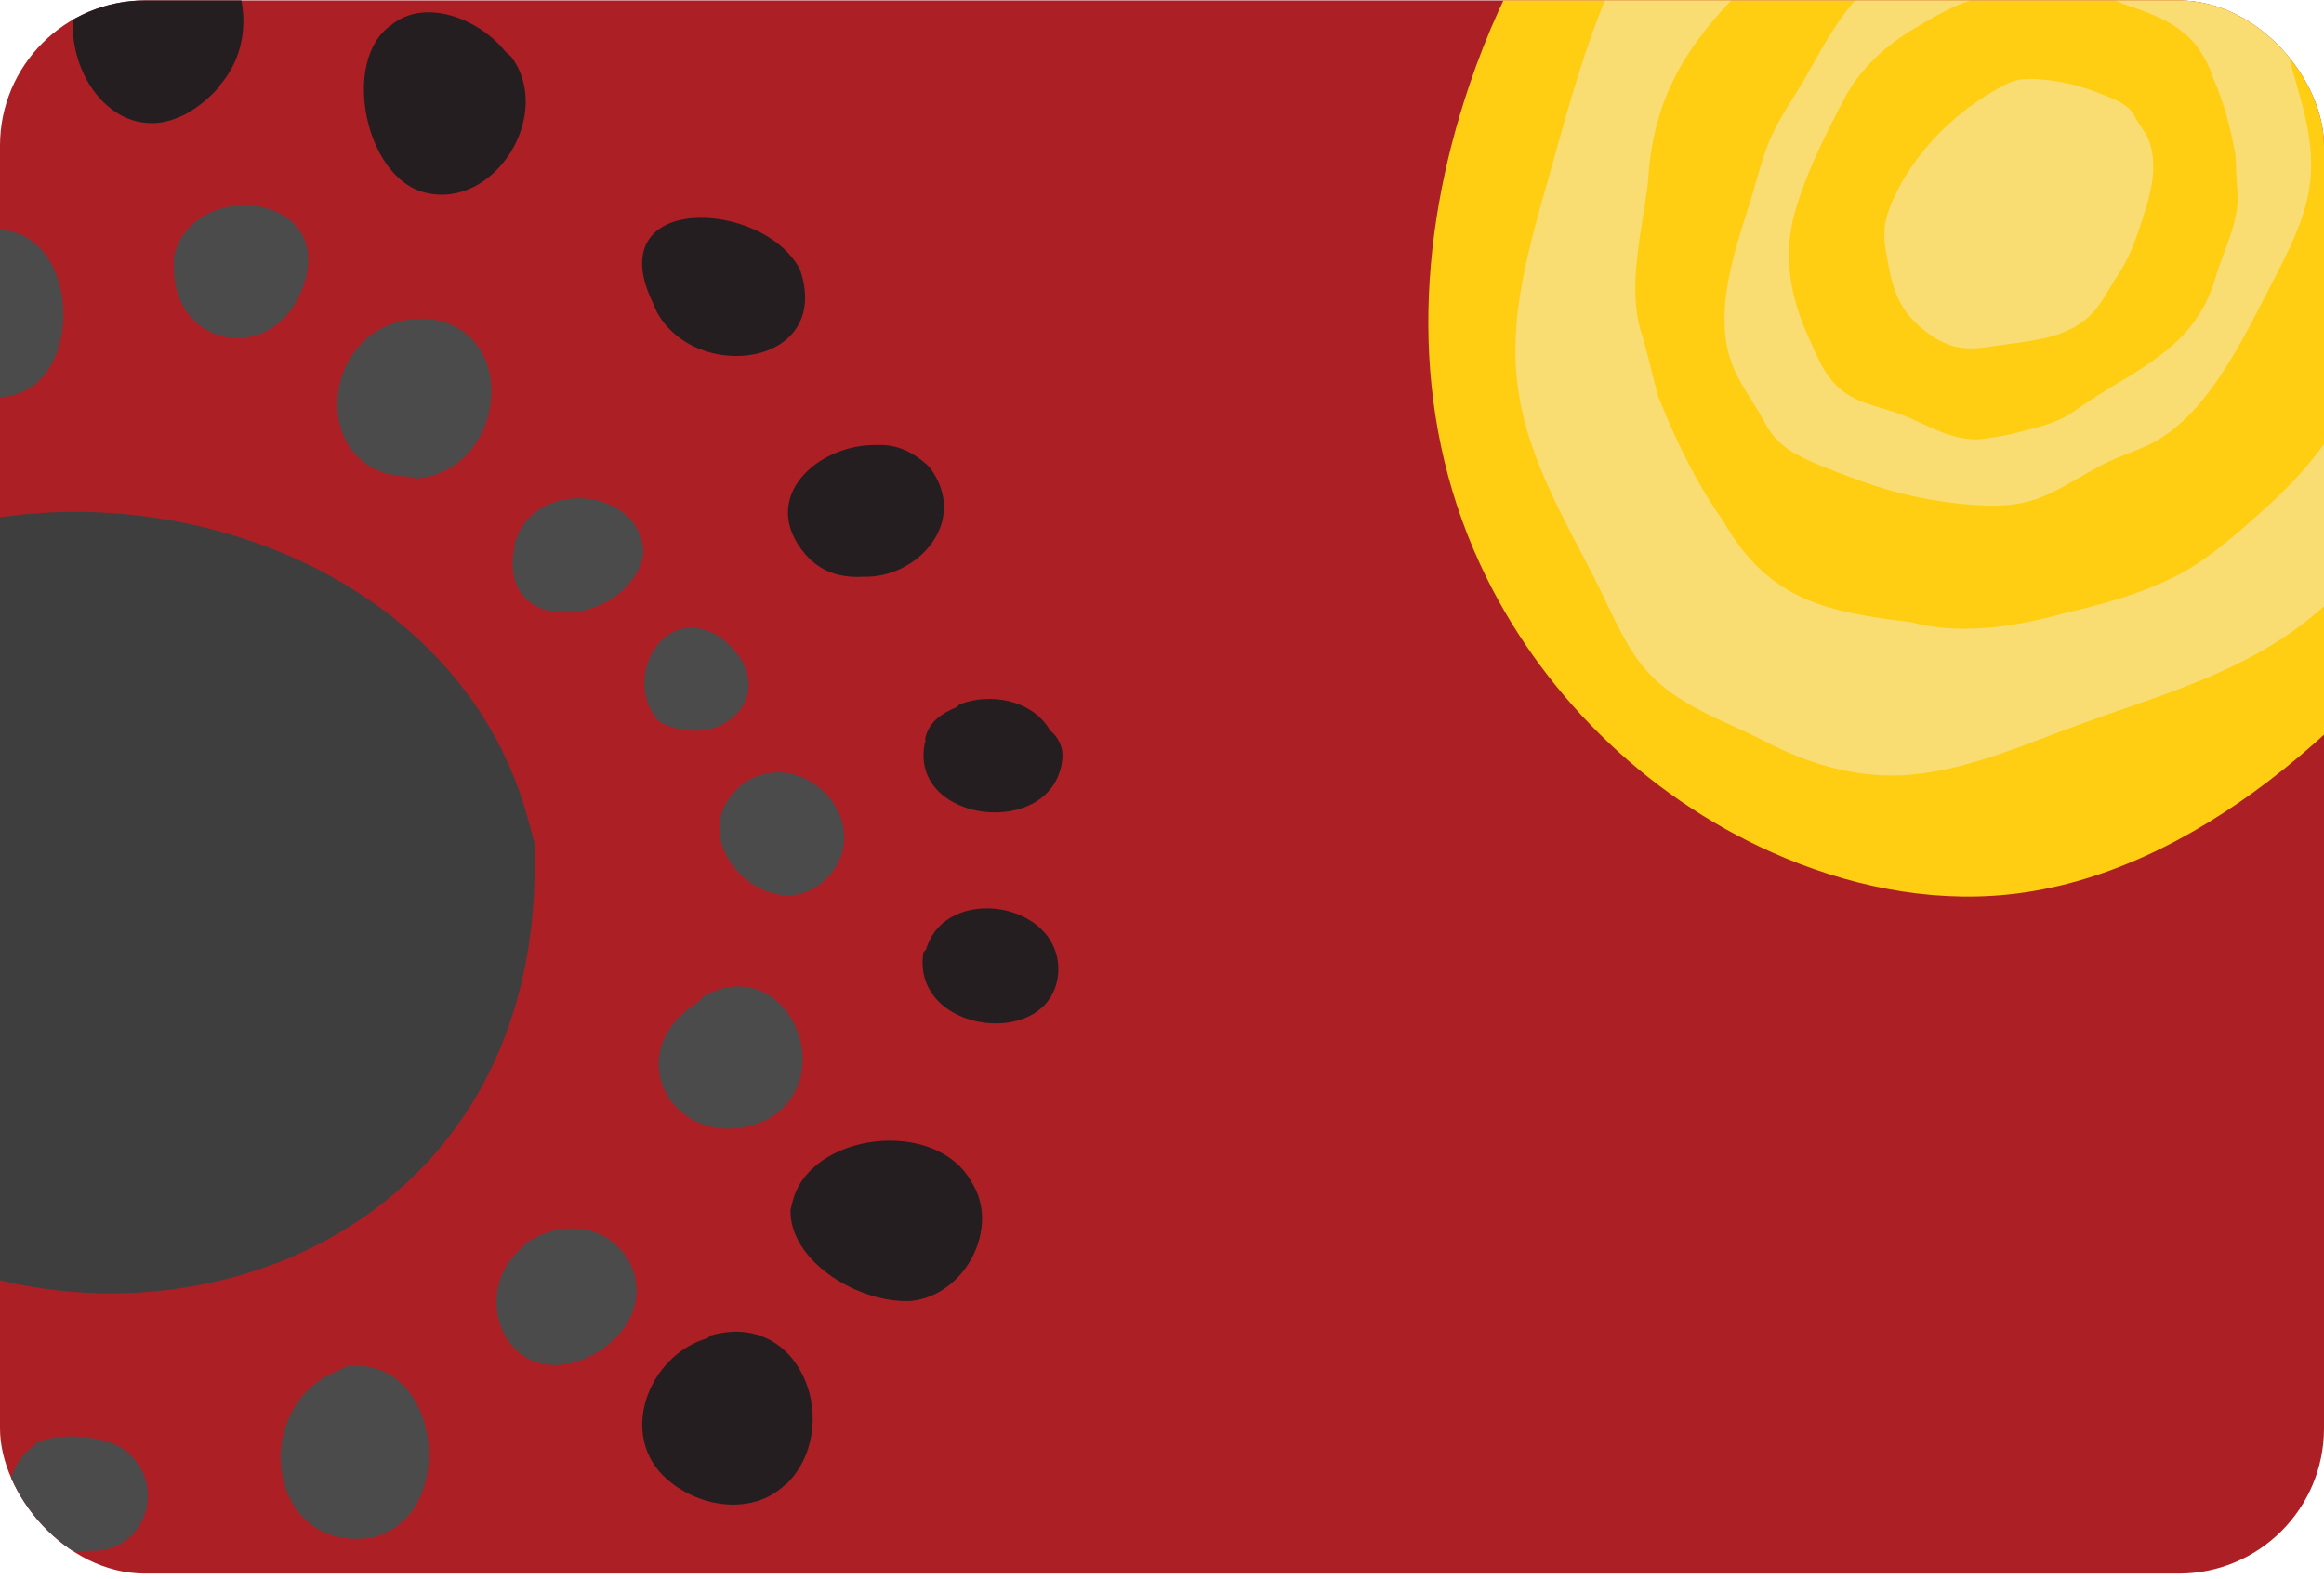<svg width="384" height="261" viewBox="0 0 384 261" fill="none" xmlns="http://www.w3.org/2000/svg">
<g clip-path="url(#clip0_13427_4692)">
<rect y="0.07" width="384" height="260" rx="24" fill="#AC1F25"/>
<path d="M316.472 -61.008C314.37 -60.29 312.318 -59.524 310.265 -58.683C277.225 -45.18 254.25 -19.682 242.849 13.878C234.02 39.87 232.857 67.816 244.53 93.19C254.2 114.186 271.66 131.448 292.78 140.871C304.948 146.312 318.451 149.205 331.731 147.845C347.485 146.238 362.175 138.744 374.788 129.124C403.872 106.915 425.931 71.476 430.111 34.849C434.785 -6.055 413.591 -59.326 368.655 -66.745C351.269 -69.614 333.042 -66.671 316.522 -61.008H316.472Z" fill="#FFCE12"/>
<g opacity="0.56">
<path d="M384.012 -48.246C388.316 -46.837 392.223 -44.685 395.314 -40.802C400.236 -34.62 406.518 -29.995 410.178 -22.378C413.516 -15.428 414.555 -6.872 414.456 1.562C414.357 8.536 413.541 15.584 412.799 22.632C412.057 29.681 411.983 36.531 410.4 43.505C409.015 49.391 406.097 56.464 404.391 61.41C401.547 69.967 398.901 79.538 394.424 87.427C389.775 95.663 382.726 102.118 375.381 106.594C365.316 112.727 354.484 115.744 343.899 119.627C334.007 123.238 324.04 127.714 314.123 128.134C306.011 128.481 298.419 126.057 291.519 122.471C284.965 119.083 277.348 116.733 272.179 110.971C268.841 107.262 266.738 102.291 264.439 97.567C258.577 85.597 250.96 74.196 250.416 59.58C250.07 49.985 252.84 40.043 255.585 30.398C260.581 12.839 266.516 -12.09 281.132 -23.763C284.817 -26.706 288.848 -28.907 292.607 -31.677C299.26 -36.573 305.096 -43.276 312.095 -47.257C317.734 -50.472 323.817 -51.709 329.753 -52.475C338.013 -53.539 346.248 -53.786 354.311 -53.217C361.804 -52.673 369.149 -51.437 376.445 -50.077C379.042 -49.607 381.589 -49.038 384.037 -48.246H384.012ZM374.491 -26.879C368.061 -30.094 360.345 -29.129 353.42 -30.762C345.976 -32.394 337.321 -35.263 329.555 -32.122C326.81 -31.108 324.263 -30.242 321.616 -28.907C316.744 -26.508 310.364 -23.862 306.258 -19.534C301.856 -14.983 297.232 -10.433 292.088 -5.907C280.835 4.702 273.169 13.754 272.303 30.151C271.24 38.584 268.964 46.968 271.066 54.585C272.204 58.121 273.02 62.053 274.009 65.59C277.051 73.133 280.192 79.637 284.842 86.29C292.409 99.496 302.326 101.153 315.78 102.835C323.249 104.838 332.003 103.873 340.634 101.45C347.485 99.867 353.866 98.185 360.617 94.649C365.365 91.978 369.693 88.12 373.922 84.336C380.995 78.03 387.475 70.388 390.962 60.026C394.696 47.19 398.233 34.627 399.123 21.742C399.964 8.783 395.141 -2.593 388.736 -11.669C384.532 -17.654 380.6 -23.936 374.738 -26.755L374.466 -26.879H374.491Z" fill="#F4E7BD"/>
<path d="M296.913 75.161C294.736 73.924 292.857 72.317 291.595 69.868C289.592 65.961 286.699 62.771 285.561 58.195C284.522 54.041 284.893 49.292 285.907 44.717C286.723 40.933 287.96 37.199 289.147 33.44C290.334 29.681 291.125 25.971 292.758 22.36C294.167 19.319 296.542 15.807 298.025 13.309C300.523 8.956 303.021 4.059 306.335 0.276C309.773 -3.681 314.323 -6.402 318.799 -8.034C324.957 -10.26 331.165 -10.68 337.348 -11.62C343.11 -12.486 349.045 -13.821 354.486 -12.955C358.938 -12.238 362.796 -10.087 366.159 -7.366C369.349 -4.794 373.232 -2.692 375.408 1.018C376.818 3.392 377.412 6.335 378.129 9.154C379.984 16.301 382.852 23.349 381.542 31.338C380.676 36.581 378.055 41.675 375.483 46.621C370.833 55.599 364.848 68.508 355.599 73.232C353.274 74.419 350.851 75.161 348.476 76.274C344.322 78.203 340.389 81.195 336.16 82.58C332.723 83.693 329.285 83.693 325.996 83.446C321.396 83.099 316.895 82.333 312.567 81.121C308.561 80.008 304.703 78.499 300.869 76.966C299.509 76.422 298.174 75.829 296.962 75.136L296.913 75.161ZM304.455 64.601C307.596 67.049 311.899 67.395 315.485 69.052C319.343 70.759 323.721 73.281 328.296 72.44C329.904 72.193 331.363 71.995 332.97 71.575C335.888 70.808 339.648 70.066 342.368 68.187C345.261 66.208 348.279 64.23 351.568 62.35C358.863 57.824 364.032 53.769 366.332 44.964C367.841 40.513 370.017 36.185 369.72 31.808C369.498 29.755 369.498 27.529 369.349 25.501C368.533 21.074 367.544 17.192 365.739 13.037C363.092 5.024 357.874 3.021 350.752 0.622C346.918 -1.307 342.046 -1.728 337.1 -1.381C333.193 -1.282 329.533 -1.085 325.477 0.103C322.608 1.018 319.813 2.65 317.093 4.233C312.542 6.879 308.19 10.316 305.148 15.559C301.686 22.113 298.372 28.568 296.467 35.468C294.588 42.417 295.948 49.119 298.421 54.782C300.053 58.492 301.488 62.35 304.357 64.526L304.48 64.626L304.455 64.601Z" fill="#F4E7BD"/>
<path d="M350.351 16.919C351.365 17.488 352.231 18.23 352.8 19.368C353.492 20.728 354.531 21.816 355.075 23.25C355.619 24.685 355.817 26.292 355.792 27.826C355.718 30.694 354.902 33.464 354.011 36.185C353.146 38.88 352.206 41.601 350.796 44.074C350.104 45.286 349.288 46.423 348.595 47.635C347.829 48.946 347.037 50.232 346.048 51.394C342.091 55.945 335.958 56.242 330.418 57.058C328.242 57.379 326.041 57.8 323.864 57.453C321.738 57.107 319.784 56.044 318.102 54.708C316.791 53.694 315.604 52.532 314.689 51.172C313.304 49.144 312.587 46.745 312.142 44.371C311.697 41.996 311.079 39.499 311.474 37.075C311.87 34.651 313.082 32.327 314.269 30.051C318.424 22.954 324.458 17.439 331.828 13.729C333.534 12.987 335.216 12.962 337.046 13.111C339.173 13.259 341.226 13.63 343.229 14.174C345.084 14.694 346.839 15.386 348.595 16.078C349.214 16.326 349.832 16.598 350.401 16.919H350.351Z" fill="#F4E7BD"/>
</g>
<path d="M98.567 223.603C84.348 231.455 76.814 214.265 86.152 206.306L87.001 205.352C101.114 196.651 113.105 214.477 98.567 223.603Z" fill="#4C4B4C"/>
<path d="M28.747 43.211V42.362C31.718 29.629 54.321 31.645 50.501 46.076C46.256 61.038 27.898 57.961 28.747 43.211Z" fill="#4C4B4C"/>
<path d="M126.691 185.084C112.047 191.663 101.33 174.261 115.443 165.559L116.292 164.604C130.087 157.177 139.212 178.187 126.691 185.084Z" fill="#4C4B4C"/>
<path d="M109.39 119.613L108.435 118.763C102.811 111.336 110.133 99.239 119.259 105.499C129.764 113.882 119.683 124.494 109.39 119.506V119.613Z" fill="#4C4B4C"/>
<path d="M136.238 145.504C127.325 153.887 112.044 138.925 122.231 130.011L122.655 129.587C132.948 122.478 145.576 136.697 136.238 145.504Z" fill="#4C4B4C"/>
<path d="M61.222 254.164C43.713 256.604 41.166 231.668 56.34 226.362L56.765 225.937C73 223.178 76.184 250.98 61.222 254.164Z" fill="#4C4B4C"/>
<path d="M-4.78 64.858C-17.196 59.659 -13.906 44.697 -4.356 38.436H-3.507C15.169 33.661 15.487 71.331 -4.78 64.858Z" fill="#4C4B4C"/>
<path d="M14.633 256.393C7.736 256.817 0.52 252.148 1.369 245.569C2.43 242.492 2.855 241.112 5.72 238.778L6.144 238.353C9.964 236.762 16.862 237.186 20.469 239.521C28.216 245.463 23.759 257.029 14.633 256.287V256.393Z" fill="#4C4B4C"/>
<path d="M68.756 79.077L67.483 78.759C50.611 78.547 52.309 52.549 70.136 52.655C86.159 53.716 83.93 77.698 68.862 79.077H68.756Z" fill="#4C4B4C"/>
<path d="M84.987 90.113C87.746 78.653 106.421 80.457 106.315 91.705L105.997 92.978C101.965 104.014 81.697 104.969 85.093 90.007L84.987 90.113Z" fill="#4C4B4C"/>
<path d="M75.435 273.158V272.31C72.04 261.274 87.214 255.119 92.626 265.518C97.189 275.174 80.317 282.284 75.435 273.158Z" fill="#251E21"/>
<path d="M150.671 215.008C142.076 215.539 130.404 208.536 130.616 199.941L130.935 198.667C133.694 187.207 154.598 184.554 160.54 195.377C165.315 202.805 159.585 214.053 150.565 215.008H150.671Z" fill="#251E21"/>
<path d="M129.763 245.356C124.457 250.449 115.756 249.282 110.238 244.507C101.961 237.291 107.161 223.921 116.923 221.163L117.347 220.738C132.628 216.281 139.525 236.124 129.763 245.462V245.356Z" fill="#251E21"/>
<path d="M152.573 157.389L152.997 156.964C156.18 145.929 175.387 149.006 174.856 160.678C174.008 173.73 150.45 170.971 152.573 157.389Z" fill="#251E21"/>
<path d="M152.892 122.796V121.947C153.529 119.294 155.545 117.915 158.092 116.854L158.516 116.429C163.61 114.413 170.613 115.686 173.478 120.674C174.858 121.841 175.813 123.539 175.494 125.767C173.796 138.819 150.239 136.06 152.786 122.902L152.892 122.796Z" fill="#251E21"/>
<path d="M36.387 14.136L35.538 15.091C19.303 31.751 3.28 4.692 17.499 -8.784C32.567 -22.367 47.529 1.296 36.281 14.136H36.387Z" fill="#251E21"/>
<path d="M142.814 95.313C139.418 95.525 135.917 94.888 133.052 91.599C125.093 82.154 135.28 73.347 144.83 73.559C148.226 73.347 150.985 74.833 153.213 76.849L153.638 77.273C160.323 86.293 151.409 95.631 142.708 95.313H142.814Z" fill="#251E21"/>
<path d="M70.341 31.857C60.261 29.523 56.334 9.892 64.611 4.162C70.341 -0.507 79.255 3.207 83.499 8.512L84.454 9.361C91.564 18.805 81.801 34.616 70.341 31.857Z" fill="#251E21"/>
<path d="M108.435 51.382L107.904 50.109C98.885 31.645 126.262 32.918 132.204 44.591C137.616 60.614 114.802 63.479 108.435 51.382Z" fill="#251E21"/>
<path d="M-53.807 148.476C-57.097 65.283 67.904 66.132 87.111 134.893L88.278 139.138C91.992 235.7 -45.743 238.247 -53.807 148.476Z" fill="#3F3E3E"/>
</g>
<defs>
<clipPath id="clip0_13427_4692">
<rect y="0.07" width="384" height="260" rx="24" fill="white"/>
</clipPath>
</defs>
</svg>
